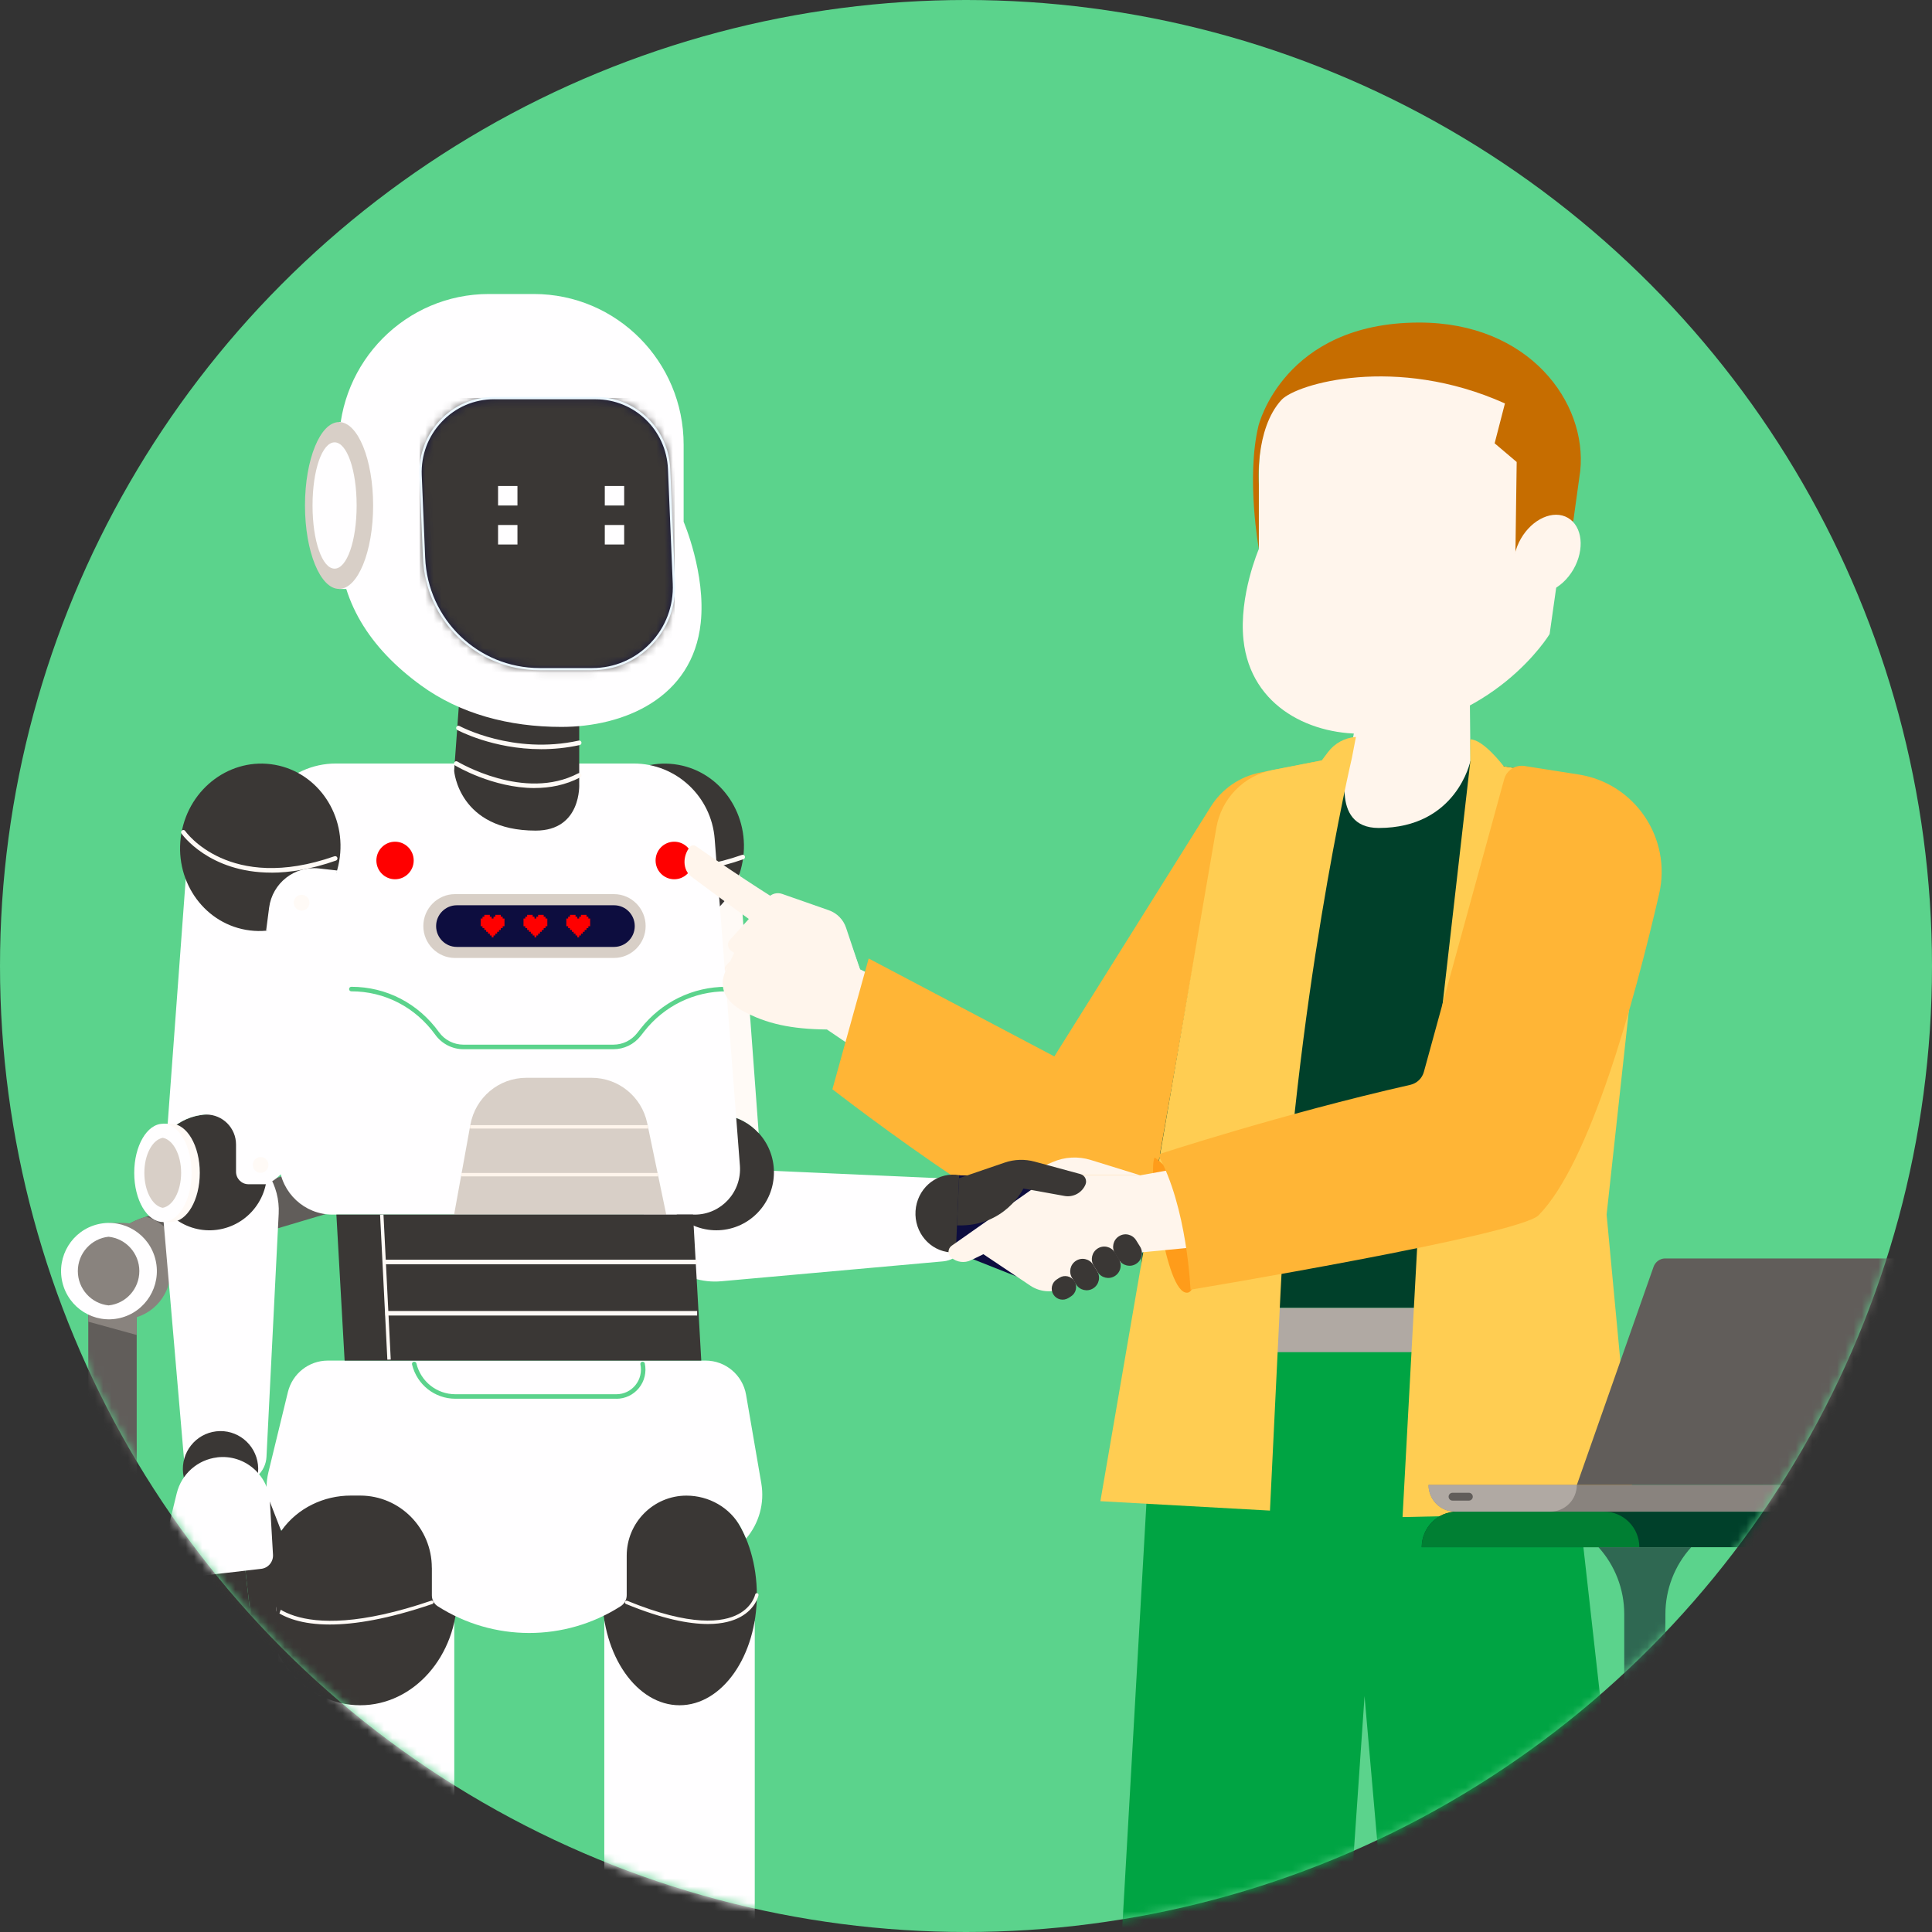 <svg width="234" height="234" viewBox="0 0 234 234" fill="none" xmlns="http://www.w3.org/2000/svg">
<rect x="0" y="0" width="234" height="234" fill="#333333" stroke="none"/>
<circle cx="117" cy="117" r="117" fill="#5BD38C"/>
<mask id="mask0_11775_10826" style="mask-type:alpha" maskUnits="userSpaceOnUse" x="0" y="0" width="234" height="234">
<circle cx="117" cy="117" r="117" fill="#00A443"/>
</mask>
<g mask="url(#mask0_11775_10826)">
<path d="M68.211 138.482L22.075 152.215L19.262 153.052C17.675 153.531 16.558 155.029 16.558 156.698V228.712C16.558 230.348 15.245 231.664 13.625 231.664C12.005 231.664 10.692 230.348 10.692 228.712V156.698C10.692 152.436 13.527 148.608 17.593 147.403L17.669 147.38L66.542 132.827C68.096 132.364 69.727 133.256 70.186 134.82C70.646 136.378 69.76 138.025 68.205 138.482H68.211Z" fill="#615D5A"/>
<path d="M22.075 152.21L19.262 153.047C17.675 153.526 16.558 155.024 16.558 156.692V161.692L10.697 160.079V156.692C10.697 152.43 13.532 148.603 17.598 147.397L17.675 147.375C20.57 148.129 21.73 151.086 22.075 152.21Z" fill="#89837E"/>
<path d="M16.531 219.973H10.697V227.82H16.531V219.973Z" fill="#FFF5EC"/>
<path d="M16.389 186.384H10.697V186.934H16.389V186.384Z" fill="#FFF5EC"/>
<path d="M72.425 128.102V143.206C72.425 143.922 71.85 144.501 71.139 144.501H62.547C62.547 144.501 62.497 144.501 62.475 144.495C61.802 144.468 61.26 143.9 61.26 143.206V128.102C61.26 127.414 61.802 126.841 62.475 126.808C62.497 126.802 62.525 126.802 62.547 126.802H71.139C71.85 126.802 72.425 127.386 72.425 128.102Z" fill="#FFFAF6"/>
<path d="M63.69 128.102V143.207C63.69 143.895 63.148 144.462 62.475 144.495C61.802 144.468 61.26 143.9 61.26 143.207V128.102C61.26 127.414 61.802 126.841 62.475 126.808C63.148 126.836 63.69 127.408 63.69 128.102Z" fill="#FFF5EC"/>
<path d="M14.851 159.792C18.053 159.792 20.652 157.177 20.652 153.955C20.652 150.734 18.053 148.118 14.851 148.118H13.198V159.792H14.851Z" fill="#89837E"/>
<path d="M14.524 159.638C17.643 158.9 19.577 155.759 18.845 152.62C18.112 149.482 14.99 147.536 11.871 148.273C8.752 149.01 6.817 152.152 7.55 155.29C8.283 158.428 11.405 160.375 14.524 159.638Z" fill="#FFFEFF"/>
<path d="M16.876 153.95C16.876 156.114 15.245 157.893 13.155 158.107C13.155 158.107 13.155 158.107 13.149 158.107C11.058 157.887 9.427 156.108 9.427 153.95C9.427 151.791 11.058 150.007 13.149 149.792C13.149 149.792 13.149 149.792 13.155 149.792C15.245 150.013 16.876 151.791 16.876 153.95Z" fill="#89837E"/>
<path d="M6.095 222.589H21.156C22.272 222.589 23.181 223.503 23.181 224.627V235.012H4.07V224.627C4.07 223.503 4.978 222.589 6.095 222.589Z" fill="#FFFEFF"/>
<path d="M23.186 225.392H4.07V225.943H23.186V225.392Z" fill="#FFFAF6"/>
<path d="M77.29 141.087L78.023 147.529C78.56 152.204 82.697 155.602 87.36 155.183L114.248 152.772C115.129 152.683 115.934 152.243 116.486 151.555L117.094 143.741L116.782 143.488C116.229 143.036 115.545 142.777 114.834 142.75L77.29 141.087Z" fill="#FFFEFF"/>
<path d="M91.694 146.954C94.419 144.212 94.419 139.767 91.694 137.025C88.969 134.283 84.551 134.283 81.826 137.025C79.1 139.767 79.1 144.212 81.826 146.954C84.551 149.696 88.969 149.696 91.694 146.954Z" fill="#3A3735"/>
<path d="M70.942 103.747L76.699 139.336C76.978 141.153 78.16 142.7 79.835 143.427H82.024C82.856 143.427 83.529 142.75 83.529 141.913V138.62C83.529 136.615 85.144 134.985 87.141 134.985C87.207 134.985 87.273 134.985 87.344 134.991C87.464 134.996 87.585 135.007 87.7 135.035C87.732 135.035 87.765 135.04 87.798 135.046C89.412 135.283 90.846 136.087 91.892 137.238L89.254 101.467L70.936 103.741L70.942 103.747Z" fill="#FFFAF6"/>
<path d="M79.605 141.087C79.605 140.558 80.032 140.128 80.558 140.128C81.083 140.128 81.51 140.558 81.51 141.087C81.51 141.615 81.083 142.045 80.558 142.045C80.032 142.045 79.605 141.615 79.605 141.087Z" fill="#FFFAF6"/>
<path d="M88.482 134.98L87.125 119.556C86.955 117.623 88.378 115.872 90.299 115.663L90.326 115.938C88.553 116.131 87.24 117.744 87.393 119.534L88.75 134.958L88.477 134.985L88.482 134.98Z" fill="#FFF5EC"/>
<path d="M77.898 127.904C76.77 127.904 75.654 127.821 74.614 127.612L74.669 127.342C80.136 128.438 87.771 126.065 87.847 126.043L87.929 126.307C87.869 126.329 82.774 127.909 77.903 127.909L77.898 127.904Z" fill="#FFF5EC"/>
<path d="M89.946 104.319C90.913 98.799 87.418 93.566 82.14 92.631C76.862 91.696 71.8 95.412 70.834 100.932C69.868 106.452 73.363 111.685 78.641 112.62C83.918 113.556 88.98 109.839 89.946 104.319Z" fill="#3A3735"/>
<path d="M82.03 105.547C74.428 105.547 70.892 101.032 70.849 100.977C70.756 100.856 70.778 100.685 70.898 100.591C71.018 100.498 71.188 100.52 71.281 100.641C71.336 100.718 77.093 108.025 89.867 103.543C90.009 103.493 90.168 103.57 90.217 103.714C90.266 103.857 90.189 104.017 90.047 104.066C86.993 105.14 84.323 105.553 82.024 105.553L82.03 105.547Z" fill="#FFFAF6"/>
<path d="M84.153 147.111H40.283C36.89 147.111 34.072 144.484 33.809 141.087L30.875 103.147C30.432 97.392 34.953 92.475 40.688 92.475H76.748C81.887 92.475 86.162 96.456 86.561 101.61L89.615 141.164C89.861 144.374 87.344 147.111 84.142 147.111H84.153Z" fill="#FFFEFF"/>
<path d="M54.999 147.111L56.975 136.213C57.572 132.931 60.418 130.542 63.734 130.542H71.664C74.915 130.542 77.723 132.832 78.39 136.037L80.694 147.111H54.994H54.999Z" fill="#D8CFC7"/>
<path d="M78.489 136.274H56.931V136.687H78.489V136.274Z" fill="#FFF5EC"/>
<path d="M79.693 142.067H55.881V142.48H79.693V142.067Z" fill="#FFF5EC"/>
<path d="M74.291 127.078H56.127C54.786 127.078 53.511 126.423 52.723 125.332C50.309 121.99 46.604 120.068 42.554 120.068C42.401 120.068 42.281 119.947 42.281 119.793C42.281 119.639 42.401 119.518 42.554 119.518C46.785 119.518 50.654 121.516 53.166 125.008C53.85 125.96 54.961 126.527 56.127 126.527H74.291C75.418 126.527 76.464 126.015 77.164 125.129L77.591 124.584C80.114 121.368 83.901 119.518 87.973 119.518C88.126 119.518 88.247 119.639 88.247 119.793C88.247 119.947 88.126 120.068 87.973 120.068C84.066 120.068 80.442 121.836 78.023 124.925L77.597 125.47C76.792 126.494 75.594 127.078 74.296 127.078H74.291Z" fill="#5BD38C"/>
<path d="M55.114 108.295C52.996 108.295 51.273 110.03 51.273 112.161C51.273 114.292 52.996 116.026 55.114 116.026H74.357C76.475 116.026 78.199 114.292 78.199 112.161C78.199 110.03 76.475 108.295 74.357 108.295H55.114Z" fill="#D8CFC7"/>
<path d="M52.821 112.166C52.821 112.86 53.1 113.493 53.555 113.95C54.009 114.407 54.633 114.688 55.328 114.688H74.373C75.758 114.688 76.88 113.559 76.88 112.166C76.88 111.472 76.601 110.839 76.146 110.382C75.692 109.925 75.068 109.644 74.373 109.644H55.328C53.943 109.644 52.821 110.773 52.821 112.166Z" fill="#0D0D3F"/>
<path d="M71.259 111.252V111.032H71.035V110.806H70.367V111.032H70.148V111.252H69.924V111.032H69.705V110.806H69.037V111.032H68.813V111.252H68.594V112.183H68.813V112.409H69.037V112.634H69.262V112.855H69.481V113.08H69.705V113.301H69.924V113.526H70.148V113.301H70.367V113.08H70.591V112.855H70.81V112.634H71.035V112.409H71.259V112.183H71.478V111.252H71.259Z" fill="#FF0000"/>
<path d="M66.071 111.252V111.032H65.847V110.806H65.179V111.032H64.96V111.252H64.736V111.032H64.517V110.806H63.849V111.032H63.625V111.252H63.406V112.183H63.625V112.409H63.849V112.634H64.073V112.855H64.292V113.08H64.517V113.301H64.736V113.526H64.96V113.301H65.179V113.08H65.403V112.855H65.622V112.634H65.847V112.409H66.071V112.183H66.29V111.252H66.071Z" fill="#FF0000"/>
<path d="M60.883 111.252V111.032H60.658V110.806H59.991V111.032H59.772V111.252H59.547V111.032H59.328V110.806H58.661V111.032H58.442V111.252H58.218V112.183H58.442V112.409H58.661V112.634H58.885V112.855H59.104V113.08H59.328V113.301H59.547V113.526H59.772V113.301H59.991V113.08H60.215V112.855H60.44V112.634H60.658V112.409H60.883V112.183H61.102V111.252H60.883Z" fill="#FF0000"/>
<path d="M81.663 106.494C82.911 106.494 83.923 105.476 83.923 104.22C83.923 102.964 82.911 101.946 81.663 101.946C80.415 101.946 79.403 102.964 79.403 104.22C79.403 105.476 80.415 106.494 81.663 106.494Z" fill="#FF0000"/>
<path d="M50.107 104.22C50.107 102.965 49.094 101.946 47.846 101.946C46.599 101.946 45.586 102.965 45.586 104.22C45.586 105.476 46.599 106.494 47.846 106.494C49.094 106.494 50.107 105.476 50.107 104.22Z" fill="#FF0000"/>
<path d="M55.021 194.781H33.71V235.017H55.021V194.781Z" fill="#FFFEFF"/>
<path d="M43.627 206.537C50.12 206.537 55.383 200.552 55.383 193.168C55.383 185.784 50.12 179.798 43.627 179.798C37.135 179.798 31.872 185.784 31.872 193.168C31.872 200.552 37.135 206.537 43.627 206.537Z" fill="#3A3735"/>
<path d="M39.938 196.758C33.174 196.758 31.762 193.448 31.68 193.245C31.636 193.14 31.691 193.019 31.795 192.975C31.899 192.931 32.019 192.986 32.063 193.09C32.09 193.156 34.974 199.753 52.236 193.872C52.34 193.834 52.46 193.894 52.498 194.004C52.537 194.115 52.477 194.23 52.373 194.269C46.96 196.113 42.932 196.758 39.944 196.758H39.938Z" fill="#FFFAF6"/>
<path d="M91.415 196.367H73.191V235.012H91.415V196.367Z" fill="#FFFEFF"/>
<path d="M82.309 206.537C87.477 206.537 91.667 200.552 91.667 193.168C91.667 185.784 87.477 179.798 82.309 179.798C77.14 179.798 72.95 185.784 72.95 193.168C72.95 200.552 77.14 206.537 82.309 206.537Z" fill="#3A3735"/>
<path d="M85.735 196.697C83.431 196.697 80.234 196.086 75.818 194.269C75.714 194.225 75.665 194.104 75.703 193.999C75.747 193.895 75.867 193.845 75.971 193.884C83.699 197.055 87.568 196.51 89.451 195.491C91.158 194.566 91.459 193.14 91.465 193.124C91.487 193.013 91.596 192.942 91.706 192.964C91.815 192.986 91.891 193.096 91.87 193.206C91.859 193.272 91.541 194.825 89.664 195.849C88.799 196.317 87.546 196.697 85.74 196.697H85.735Z" fill="#FFFAF6"/>
<path d="M52.301 189.88C52.301 185.062 48.421 181.152 43.638 181.141H42.5C39.21 181.136 36.053 182.65 34.126 185.332L34.088 185.387C32.534 183.459 31.893 180.855 32.512 178.305L34.87 168.603C35.418 166.367 37.41 164.792 39.703 164.792H85.461C87.88 164.792 89.954 166.543 90.365 168.944L92.204 179.632C92.63 182.083 91.919 184.528 90.37 186.345C90.173 185.871 89.954 185.42 89.724 184.99C88.422 182.589 85.861 181.147 83.141 181.147C79.145 181.147 75.906 184.407 75.906 188.426V193.206C75.906 193.751 75.632 194.252 75.172 194.544C68.391 198.878 59.75 198.85 53.013 194.544C52.564 194.258 52.307 193.751 52.307 193.223V189.886L52.301 189.88Z" fill="#FFFEFF"/>
<path d="M74.658 169.412H55.153C52.652 169.412 50.495 167.705 49.904 165.26C49.871 165.112 49.959 164.963 50.107 164.93C50.255 164.897 50.402 164.985 50.435 165.134C50.966 167.331 52.903 168.867 55.153 168.867H74.658C75.561 168.867 76.398 168.465 76.967 167.76C77.537 167.056 77.75 166.141 77.564 165.255C77.531 165.106 77.629 164.958 77.777 164.93C77.925 164.902 78.073 164.996 78.1 165.145C78.319 166.197 78.062 167.276 77.394 168.107C76.721 168.939 75.725 169.418 74.658 169.418V169.412Z" fill="#5BD38C"/>
<path d="M84.936 164.792H41.739L40.743 147.111H83.94L84.936 164.792Z" fill="#3A3735"/>
<path d="M46.916 164.682L46.035 147.122L46.446 147.1L47.327 164.666L46.916 164.682Z" fill="#FFFAF6"/>
<path d="M84.438 158.785H46.681V159.335H84.438V158.785Z" fill="#FFFAF6"/>
<path d="M84.438 152.573H46.681V153.124H84.438V152.573Z" fill="#FFFAF6"/>
<path d="M55.727 83.317H70.154V94.947C70.154 94.947 70.471 100.602 64.878 100.602C55.541 100.602 55.005 93.356 55.005 93.356L55.733 83.323L55.727 83.317Z" fill="#3A3735"/>
<path d="M65.551 90.74C59.69 90.74 55.443 88.444 55.388 88.416C55.257 88.345 55.207 88.174 55.279 88.042C55.35 87.91 55.519 87.86 55.651 87.932C55.716 87.965 62.169 91.445 70.093 89.7C70.241 89.666 70.389 89.76 70.422 89.909C70.455 90.058 70.362 90.206 70.214 90.239C68.588 90.597 67.018 90.74 65.551 90.74Z" fill="#FFFAF6"/>
<path d="M64.757 95.448C59.673 95.448 55.18 92.75 55.12 92.712C54.989 92.634 54.95 92.464 55.027 92.332C55.103 92.199 55.273 92.161 55.404 92.238C55.486 92.287 63.499 97.095 70.033 93.664C70.17 93.593 70.334 93.648 70.4 93.78C70.471 93.917 70.416 94.083 70.285 94.149C68.484 95.096 66.585 95.443 64.757 95.443V95.448Z" fill="#FFFAF6"/>
<path d="M41.071 65.592C41.082 72.756 44.782 78.499 50.982 83.009C55.727 86.462 61.643 88.042 67.992 88.042C75.528 88.042 83.89 84.584 84.87 75.448C85.51 69.474 82.801 63.197 82.801 63.197V53.868C82.801 43.786 74.68 35.609 64.653 35.609H59.208C49.182 35.609 41.055 43.791 41.06 53.879C41.06 59.1 41.066 63.852 41.066 65.592H41.071Z" fill="#FFFEFF"/>
<path d="M45.192 71.33C47.474 71.33 49.319 66.803 49.319 61.225C49.319 55.647 47.469 51.121 45.192 51.121H41.066V71.335H45.192V71.33Z" fill="#FFFEFF"/>
<path d="M41.066 71.33C43.345 71.33 45.192 66.806 45.192 61.225C45.192 55.645 43.345 51.121 41.066 51.121C38.787 51.121 36.939 55.645 36.939 61.225C36.939 66.806 38.787 71.33 41.066 71.33Z" fill="#D8CFC7"/>
<path d="M40.524 68.736C41.923 68.736 43.058 65.373 43.058 61.225C43.058 57.077 41.923 53.714 40.524 53.714C39.124 53.714 37.99 57.077 37.99 61.225C37.99 65.373 39.124 68.736 40.524 68.736Z" fill="#FFF5EC"/>
<path d="M38.532 61.225C38.532 57.348 39.522 54.16 40.792 53.758C40.705 53.731 40.611 53.714 40.518 53.714C39.117 53.714 37.984 57.079 37.984 61.225C37.984 65.371 39.117 68.736 40.518 68.736C40.611 68.736 40.699 68.719 40.792 68.692C39.522 68.29 38.532 65.102 38.532 61.225Z" fill="#77A1B7"/>
<path d="M40.524 68.874C39.024 68.874 37.853 65.515 37.853 61.225C37.853 56.935 39.024 53.576 40.524 53.576C42.023 53.576 43.195 56.935 43.195 61.225C43.195 65.515 42.023 68.874 40.524 68.874Z" fill="#FFFEFF"/>
<path d="M64.752 44.496H65.524L64.977 43.329L64.752 44.496Z" fill="#FFFEFF"/>
<path d="M71.741 81.043H65.359C57.851 81.043 51.678 75.085 51.36 67.536L50.944 57.558C50.731 52.464 54.781 48.213 59.848 48.213H72.14C76.918 48.213 80.842 52.002 81.044 56.803L81.625 70.674C81.86 76.324 77.372 81.038 71.746 81.038L71.741 81.043Z" fill="#0D0D3F"/>
<mask id="mask1_11775_10826" style="mask-type:luminance" maskUnits="userSpaceOnUse" x="50" y="48" width="32" height="34">
<path d="M71.741 81.043H65.359C57.851 81.043 51.678 75.085 51.36 67.536L50.944 57.558C50.731 52.464 54.781 48.213 59.848 48.213H72.14C76.918 48.213 80.842 52.002 81.044 56.803L81.625 70.674C81.86 76.324 77.372 81.038 71.746 81.038L71.741 81.043Z" fill="white"/>
</mask>
<g mask="url(#mask1_11775_10826)">
<rect x="50.835" y="48.197" width="30.867" height="37.797" fill="#3A3735"/>
</g>
<path d="M60.325 61.225H62.672V58.863H60.325V61.225Z" fill="#FFFEFF"/>
<path d="M60.325 65.95H62.672V63.587H60.325V65.95Z" fill="#FFFEFF"/>
<path d="M73.251 61.225H75.599V58.863H73.251V61.225Z" fill="#FFFEFF"/>
<path d="M73.251 65.95H75.599V63.587H73.251V65.95Z" fill="#FFFEFF"/>
<path d="M71.741 81.181H65.359C57.752 81.181 51.541 75.19 51.223 67.541L50.807 57.563C50.703 55.063 51.595 52.69 53.319 50.878C55.043 49.072 57.358 48.075 59.848 48.075H72.14C77.006 48.075 80.973 51.908 81.181 56.798L81.761 70.669C81.876 73.439 80.891 76.071 78.981 78.07C77.071 80.074 74.505 81.175 71.746 81.175L71.741 81.181ZM59.848 48.356C57.435 48.356 55.186 49.32 53.516 51.077C51.847 52.828 50.983 55.129 51.081 57.558L51.497 67.536C51.809 75.035 57.9 80.911 65.359 80.911H71.741C74.422 80.911 76.924 79.837 78.779 77.893C80.634 75.944 81.597 73.389 81.482 70.691L80.902 56.82C80.705 52.079 76.852 48.362 72.135 48.362H59.843L59.848 48.356Z" fill="#EBF7FF"/>
<path d="M19.273 141.659L31.193 140.134L32.501 142.204C33.404 143.631 33.842 145.31 33.754 147.001L32.276 176.45C32.233 177.336 31.833 178.168 31.176 178.762L23.449 179.748L23.181 179.445C22.704 178.911 22.415 178.234 22.354 177.518L19.273 141.654V141.659Z" fill="#FFFEFF"/>
<path d="M31.242 177.391C30.952 174.875 28.692 173.069 26.185 173.361C23.679 173.652 21.889 175.927 22.179 178.449C22.469 180.965 24.73 182.771 27.236 182.479C29.737 182.188 31.532 179.913 31.242 177.391Z" fill="#3A3735"/>
<path d="M32.692 181.901L35.248 188.498C35.62 189.456 35.631 190.519 35.275 191.483L33.595 196.097L31.975 181.984L32.692 181.901Z" fill="#3A3735"/>
<path d="M32.709 188.349L33.891 198.658C33.989 199.533 33.365 200.332 32.495 200.431C31.625 200.53 30.831 199.902 30.733 199.027L29.551 188.718L32.709 188.349Z" fill="#3A3735"/>
<path d="M26.388 189.082L27.581 199.484C27.674 200.31 27.088 201.053 26.267 201.152C25.446 201.246 24.707 200.657 24.609 199.831L23.416 189.429L26.388 189.082Z" fill="#3A3735"/>
<path d="M23.416 189.428L24.335 197.418C24.412 198.079 23.941 198.679 23.279 198.757C22.622 198.834 22.026 198.36 21.949 197.694L21.03 189.704L23.416 189.428Z" fill="#3A3735"/>
<path d="M29.551 188.718L30.804 199.654C30.903 200.53 30.279 201.328 29.409 201.427C28.538 201.527 27.745 200.899 27.646 200.023L26.393 189.087L29.551 188.718Z" fill="#3A3735"/>
<path d="M26.317 176.51C29.584 176.13 32.501 178.592 32.692 181.901L33.065 188.305C33.114 189.164 32.49 189.913 31.642 190.012L22.606 191.064C21.719 191.169 20.92 190.53 20.816 189.638L20.477 186.681C20.373 185.767 20.433 184.842 20.652 183.95L21.407 180.86C21.982 178.526 23.936 176.791 26.311 176.516L26.317 176.51Z" fill="#FFFEFF"/>
<path d="M26.982 148.821C30.731 147.925 33.049 144.14 32.158 140.368C31.268 136.595 27.507 134.263 23.757 135.159C20.008 136.055 17.69 139.84 18.581 143.612C19.471 147.385 23.232 149.717 26.982 148.821Z" fill="#3A3735"/>
<path d="M41.175 103.752L35.418 139.341C35.139 141.158 33.957 142.705 32.282 143.432H30.093C29.261 143.432 28.588 142.755 28.588 141.918V138.625C28.588 136.621 26.973 134.991 24.976 134.991C24.91 134.991 24.844 134.991 24.773 134.996C24.653 135.002 24.532 135.013 24.418 135.04C24.385 135.04 24.352 135.046 24.319 135.051C22.704 135.288 21.271 136.092 20.225 137.243L22.863 101.472L41.181 103.747L41.175 103.752Z" fill="#FFFEFF"/>
<path d="M32.517 141.092C32.517 140.564 32.09 140.134 31.565 140.134C31.04 140.134 30.613 140.564 30.613 141.092C30.613 141.621 31.04 142.05 31.565 142.05C32.09 142.05 32.517 141.621 32.517 141.092Z" fill="#FFFAF6"/>
<path d="M41.082 104.318C42.048 98.798 38.553 93.565 33.275 92.629C27.998 91.694 22.936 95.41 21.97 100.93C21.003 106.45 24.498 111.683 29.776 112.619C35.054 113.554 40.115 109.838 41.082 104.318Z" fill="#3A3735"/>
<path d="M32.851 105.69C25.299 105.69 22.02 101.021 21.982 100.955C21.895 100.828 21.927 100.657 22.053 100.575C22.179 100.487 22.349 100.52 22.431 100.646C22.48 100.724 27.745 108.185 40.508 103.708C40.65 103.659 40.809 103.736 40.858 103.879C40.907 104.022 40.83 104.182 40.688 104.231C37.684 105.288 35.078 105.696 32.846 105.696L32.851 105.69Z" fill="#FFFAF6"/>
<path d="M32.233 112.717L32.594 109.936C32.982 106.963 35.67 104.848 38.63 105.184L40.825 105.432L39.605 113.526L32.233 112.717Z" fill="#FFFEFF"/>
<path d="M37.481 109.336C37.481 108.807 37.054 108.378 36.529 108.378C36.003 108.378 35.577 108.807 35.577 109.336C35.577 109.864 36.003 110.294 36.529 110.294C37.054 110.294 37.481 109.864 37.481 109.336Z" fill="#FFFAF6"/>
<path d="M20.723 148.003C22.644 148.003 24.198 145.338 24.198 142.056C24.198 138.774 22.644 136.109 20.723 136.109H19.733V148.008H20.723V148.003Z" fill="#FFFAF6"/>
<path d="M19.733 148.003C21.652 148.003 23.208 145.34 23.208 142.056C23.208 138.771 21.652 136.109 19.733 136.109C17.813 136.109 16.257 138.771 16.257 142.056C16.257 145.34 17.813 148.003 19.733 148.003Z" fill="#FFFEFF"/>
<path d="M21.938 142.05C21.938 144.253 20.959 146.065 19.711 146.29C18.458 146.07 17.483 144.253 17.483 142.05C17.483 139.848 18.463 138.036 19.711 137.81C20.964 138.031 21.938 139.848 21.938 142.05Z" fill="#D8CFC7"/>
<path d="M90.802 111.384C90.802 111.384 86.824 108.488 83.748 106.186C82.637 105.355 82.675 103.637 83.567 102.568C83.748 102.354 84.06 102.326 84.29 102.486C95.734 110.47 103.051 114.303 103.051 114.303L104.162 117.403L111.243 120.778L108.775 130.536L100.155 124.688C95.854 124.65 92.822 124 89.96 122.441C89.057 121.951 88.389 121.357 87.99 120.712C87.464 119.875 87.398 118.824 87.76 117.904L90.802 111.379V111.384Z" fill="#FFF5EC"/>
<path d="M104.162 117.408L101.573 121.357C101.573 121.357 92.926 119.517 94.967 112.987L94.54 112.684L91.963 115.03C90.989 115.916 89.516 115.955 88.498 115.112C88.104 114.787 88.066 114.193 88.416 113.824L93.052 108.697C93.473 108.229 94.135 108.064 94.726 108.267L100.391 110.25C101.376 110.597 102.148 111.379 102.476 112.375L104.156 117.403L104.162 117.408Z" fill="#FFF5EC"/>
<path d="M105.212 116.09L127.7 127.951L146.647 97.698C147.993 95.55 150.155 94.058 152.629 93.573L168.336 90.468C168.336 90.468 144.775 149.768 135.931 152.235C129.26 154.096 100.818 131.927 100.818 131.927L105.212 116.09Z" fill="#FFB536"/>
<path d="M140.2 158.41H188.525L197.123 235.012H167.859L163.607 186.422L165.271 205.425L163.235 235.012H135.838L140.2 158.41Z" fill="#00A443"/>
<path d="M178.088 92.166H163.339L158.227 93.295C152.213 94.617 147.588 99.457 146.516 105.558L138.421 151.538C137.869 153.983 138.531 156.544 140.194 158.41H188.519C190.572 156.533 191.666 153.818 191.491 151.037L190.325 132.381L194.758 101.726C195.295 97.998 192.761 94.523 189.061 93.929L178.083 92.166H178.088Z" fill="#00402A"/>
<path d="M188.525 158.41H140.2L139.894 163.768H189.127L188.525 158.41Z" fill="#B0A9A3"/>
<path d="M174.088 158.41H171.855V163.768H174.088V158.41Z" fill="#0D0D3F"/>
<path d="M154.276 158.41H152.043V163.768H154.276V158.41Z" fill="#0D0D3F"/>
<path d="M178.028 85.052L178.094 91.665V92.161C178.094 92.161 176.446 100.283 166.989 100.283C160.86 100.283 163.345 92.166 163.345 92.166L164.565 85.718L178.028 85.046V85.052Z" fill="#FFF5EC"/>
<path d="M165.791 88.84C180.934 88.02 187.687 76.798 187.687 76.798C187.687 76.798 189.975 60.663 190.03 60.19C191.19 49.937 183.867 40.68 173.677 39.513C165.189 38.544 156.558 43.312 153.521 50.928C152.618 53.197 152.459 55.427 152.47 58.103V66.495C152.47 66.495 150.035 72.139 150.609 77.513C151.49 85.729 159.021 89.209 165.791 88.84Z" fill="#FFF5EC"/>
<path d="M152.47 66.489C152.47 66.489 150.905 57.916 152.421 51.578C152.421 51.578 155.447 39.078 171.882 39.067C185.23 39.056 192.252 48.764 191.398 57.018L190.55 63.136C190.55 63.136 185.909 63.973 183.512 69.342L183.698 55.955L181.027 53.692L182.275 48.863C169.069 42.932 156.98 46.495 155.195 48.45C151.956 52.002 152.465 58.681 152.465 58.681V66.495L152.47 66.489Z" fill="#C66D00"/>
<path d="M184.207 65.245C182.817 67.662 183.112 70.454 184.869 71.478C186.626 72.503 189.176 71.374 190.572 68.956C191.962 66.539 191.666 63.747 189.909 62.723C188.153 61.699 185.602 62.828 184.207 65.245Z" fill="#FFF5EC"/>
<path d="M169.874 183.74L171.898 146.379L178.088 92.166L178.066 89.545C179.67 89.545 182.133 92.816 182.133 92.816L190.364 94.116C195.869 94.986 199.722 100.052 199.115 105.625L194.589 147.116L197.971 183.135L169.874 183.746V183.74Z" fill="#FFCD52"/>
<path d="M160.083 92.103L154.128 93.26C150.642 93.937 147.933 96.718 147.326 100.236L133.277 181.821L153.816 182.961C154.32 172.537 154.812 162.422 155.092 156.618C156.81 121.249 163.739 91.8 163.739 91.8L164.226 89.256C162.885 89.35 161.648 90.022 160.838 91.101L160.083 92.109V92.103Z" fill="#FFCD52"/>
<path d="M115.134 151.687C112.622 151.51 110.718 149.269 110.888 146.67C111.057 144.071 113.23 142.105 115.742 142.281C118.254 142.458 120.159 144.699 119.989 147.298C119.819 149.897 117.646 151.857 115.134 151.687Z" fill="#3A3735"/>
<path d="M115.764 151.687L127.426 156.307L137.557 151.742L128.302 143.928C127.24 143.036 125.91 142.529 124.526 142.507L116.169 142.353L115.769 151.687H115.764Z" fill="#0D0D3F"/>
<path d="M139.85 140.195C139.85 140.195 139.067 141.169 140.638 149.17C141.333 152.716 142.416 156.643 143.796 156.571C145.815 156.466 145.569 144.159 139.85 140.195Z" fill="#FF9C1A"/>
<path d="M146.559 140.828L138.098 142.353H127.399L115.261 150.883C114.779 151.224 114.752 151.929 115.2 152.309L115.228 152.331C115.901 152.893 116.831 153.008 117.614 152.628C118.342 152.276 119.108 151.907 119.108 151.907L124.783 155.712C125.943 156.489 127.421 156.615 128.691 156.042L138.4 151.67L148.338 150.712L146.549 140.833L146.559 140.828Z" fill="#FFF5EC"/>
<path d="M138.098 142.348L132.106 140.492C130.59 140.024 128.953 140.112 127.498 140.745L123.803 142.348H138.098Z" fill="#FFF5EC"/>
<path d="M140.249 139.834C140.249 139.834 155.278 134.906 170.815 131.393C171.608 131.211 172.243 130.611 172.457 129.823L182.182 94.378C182.477 93.293 183.539 92.605 184.645 92.775L191.223 93.81C198.026 94.884 202.508 101.542 200.948 108.287C197.922 121.382 192.569 140.88 186.347 147.191C183.96 149.614 144.19 156.205 144.19 156.205C144.19 156.205 143.801 146.189 140.244 139.829L140.249 139.834Z" fill="#FFB536"/>
<path d="M116.147 142.706L121.686 140.811C122.857 140.409 124.126 140.371 125.319 140.696L130.852 142.199C131.4 142.348 131.69 142.948 131.471 143.471C131.05 144.468 129.999 145.04 128.937 144.853L123.951 143.95C123.951 143.95 121.74 148.62 115.912 148.416L116.153 142.717L116.147 142.706Z" fill="#3A3735"/>
<path d="M129.72 157.012L129.408 157.21C128.789 157.601 127.974 157.414 127.585 156.791C127.197 156.169 127.383 155.349 128.001 154.958L128.313 154.759C128.932 154.368 129.747 154.556 130.136 155.178C130.524 155.8 130.338 156.621 129.72 157.012Z" fill="#3A3735"/>
<path d="M132.407 156.042C131.701 156.488 130.776 156.274 130.333 155.563L129.851 154.787C129.408 154.077 129.621 153.146 130.327 152.7C131.033 152.254 131.958 152.469 132.401 153.179L132.883 153.955C133.326 154.666 133.113 155.596 132.407 156.042Z" fill="#3A3735"/>
<path d="M135.028 154.55C134.322 154.996 133.397 154.781 132.954 154.071L132.472 153.3C132.029 152.59 132.243 151.659 132.949 151.213C133.655 150.767 134.579 150.982 135.023 151.692L135.504 152.463C135.948 153.173 135.734 154.104 135.028 154.55Z" fill="#3A3735"/>
<path d="M137.606 153.074C136.9 153.52 135.975 153.306 135.532 152.595L135.05 151.819C134.607 151.108 134.82 150.178 135.526 149.732C136.232 149.286 137.157 149.501 137.6 150.211L138.082 150.987C138.525 151.698 138.312 152.628 137.606 153.074Z" fill="#3A3735"/>
<path d="M224.921 187.395H172.196C172.196 186.211 172.678 185.131 173.45 184.349C174.221 183.573 175.288 183.088 176.471 183.088H220.641C223.006 183.088 224.921 185.021 224.921 187.395Z" fill="#00402A"/>
<path d="M198.553 187.395H172.196C172.196 186.211 172.678 185.131 173.45 184.349C174.221 183.573 175.288 183.088 176.471 183.088H194.279C196.638 183.088 198.553 185.021 198.553 187.395Z" fill="#007F33"/>
<path d="M204.836 187.395C202.822 189.614 201.711 192.499 201.711 195.5V239.277H196.725V195.5C196.725 192.499 195.614 189.614 193.606 187.395H204.842H204.836Z" fill="#2F6852"/>
<path d="M225.414 179.856C225.414 181.646 223.974 183.088 222.196 183.088H176.241C175.354 183.088 174.55 182.725 173.964 182.141C173.384 181.557 173.023 180.748 173.023 179.856H225.414Z" fill="#89837E"/>
<path d="M190.979 179.856C190.979 181.646 189.54 183.088 187.761 183.088H176.235C175.349 183.088 174.544 182.725 173.959 182.141C173.378 181.557 173.017 180.748 173.017 179.856H190.979Z" fill="#B0A9A3"/>
<path d="M215.435 177.209C215.435 176.736 215.057 176.356 214.586 176.356C214.116 176.356 213.738 176.736 213.738 177.209C213.738 177.683 214.116 178.063 214.586 178.063C215.057 178.063 215.435 177.683 215.435 177.209Z" fill="#526A7A"/>
<path d="M177.91 181.75H175.923C175.661 181.75 175.453 181.536 175.453 181.277C175.453 181.012 175.666 180.803 175.923 180.803H177.91C178.173 180.803 178.381 181.018 178.381 181.277C178.381 181.541 178.167 181.75 177.91 181.75Z" fill="#615D5A"/>
<path d="M225.414 179.856H190.984L200.277 153.43C200.485 152.841 201.054 152.422 201.662 152.422H233.218C234.072 152.422 234.608 153.226 234.318 154.058L225.419 179.856H225.414Z" fill="#615D5A"/>
</g>
</svg>
